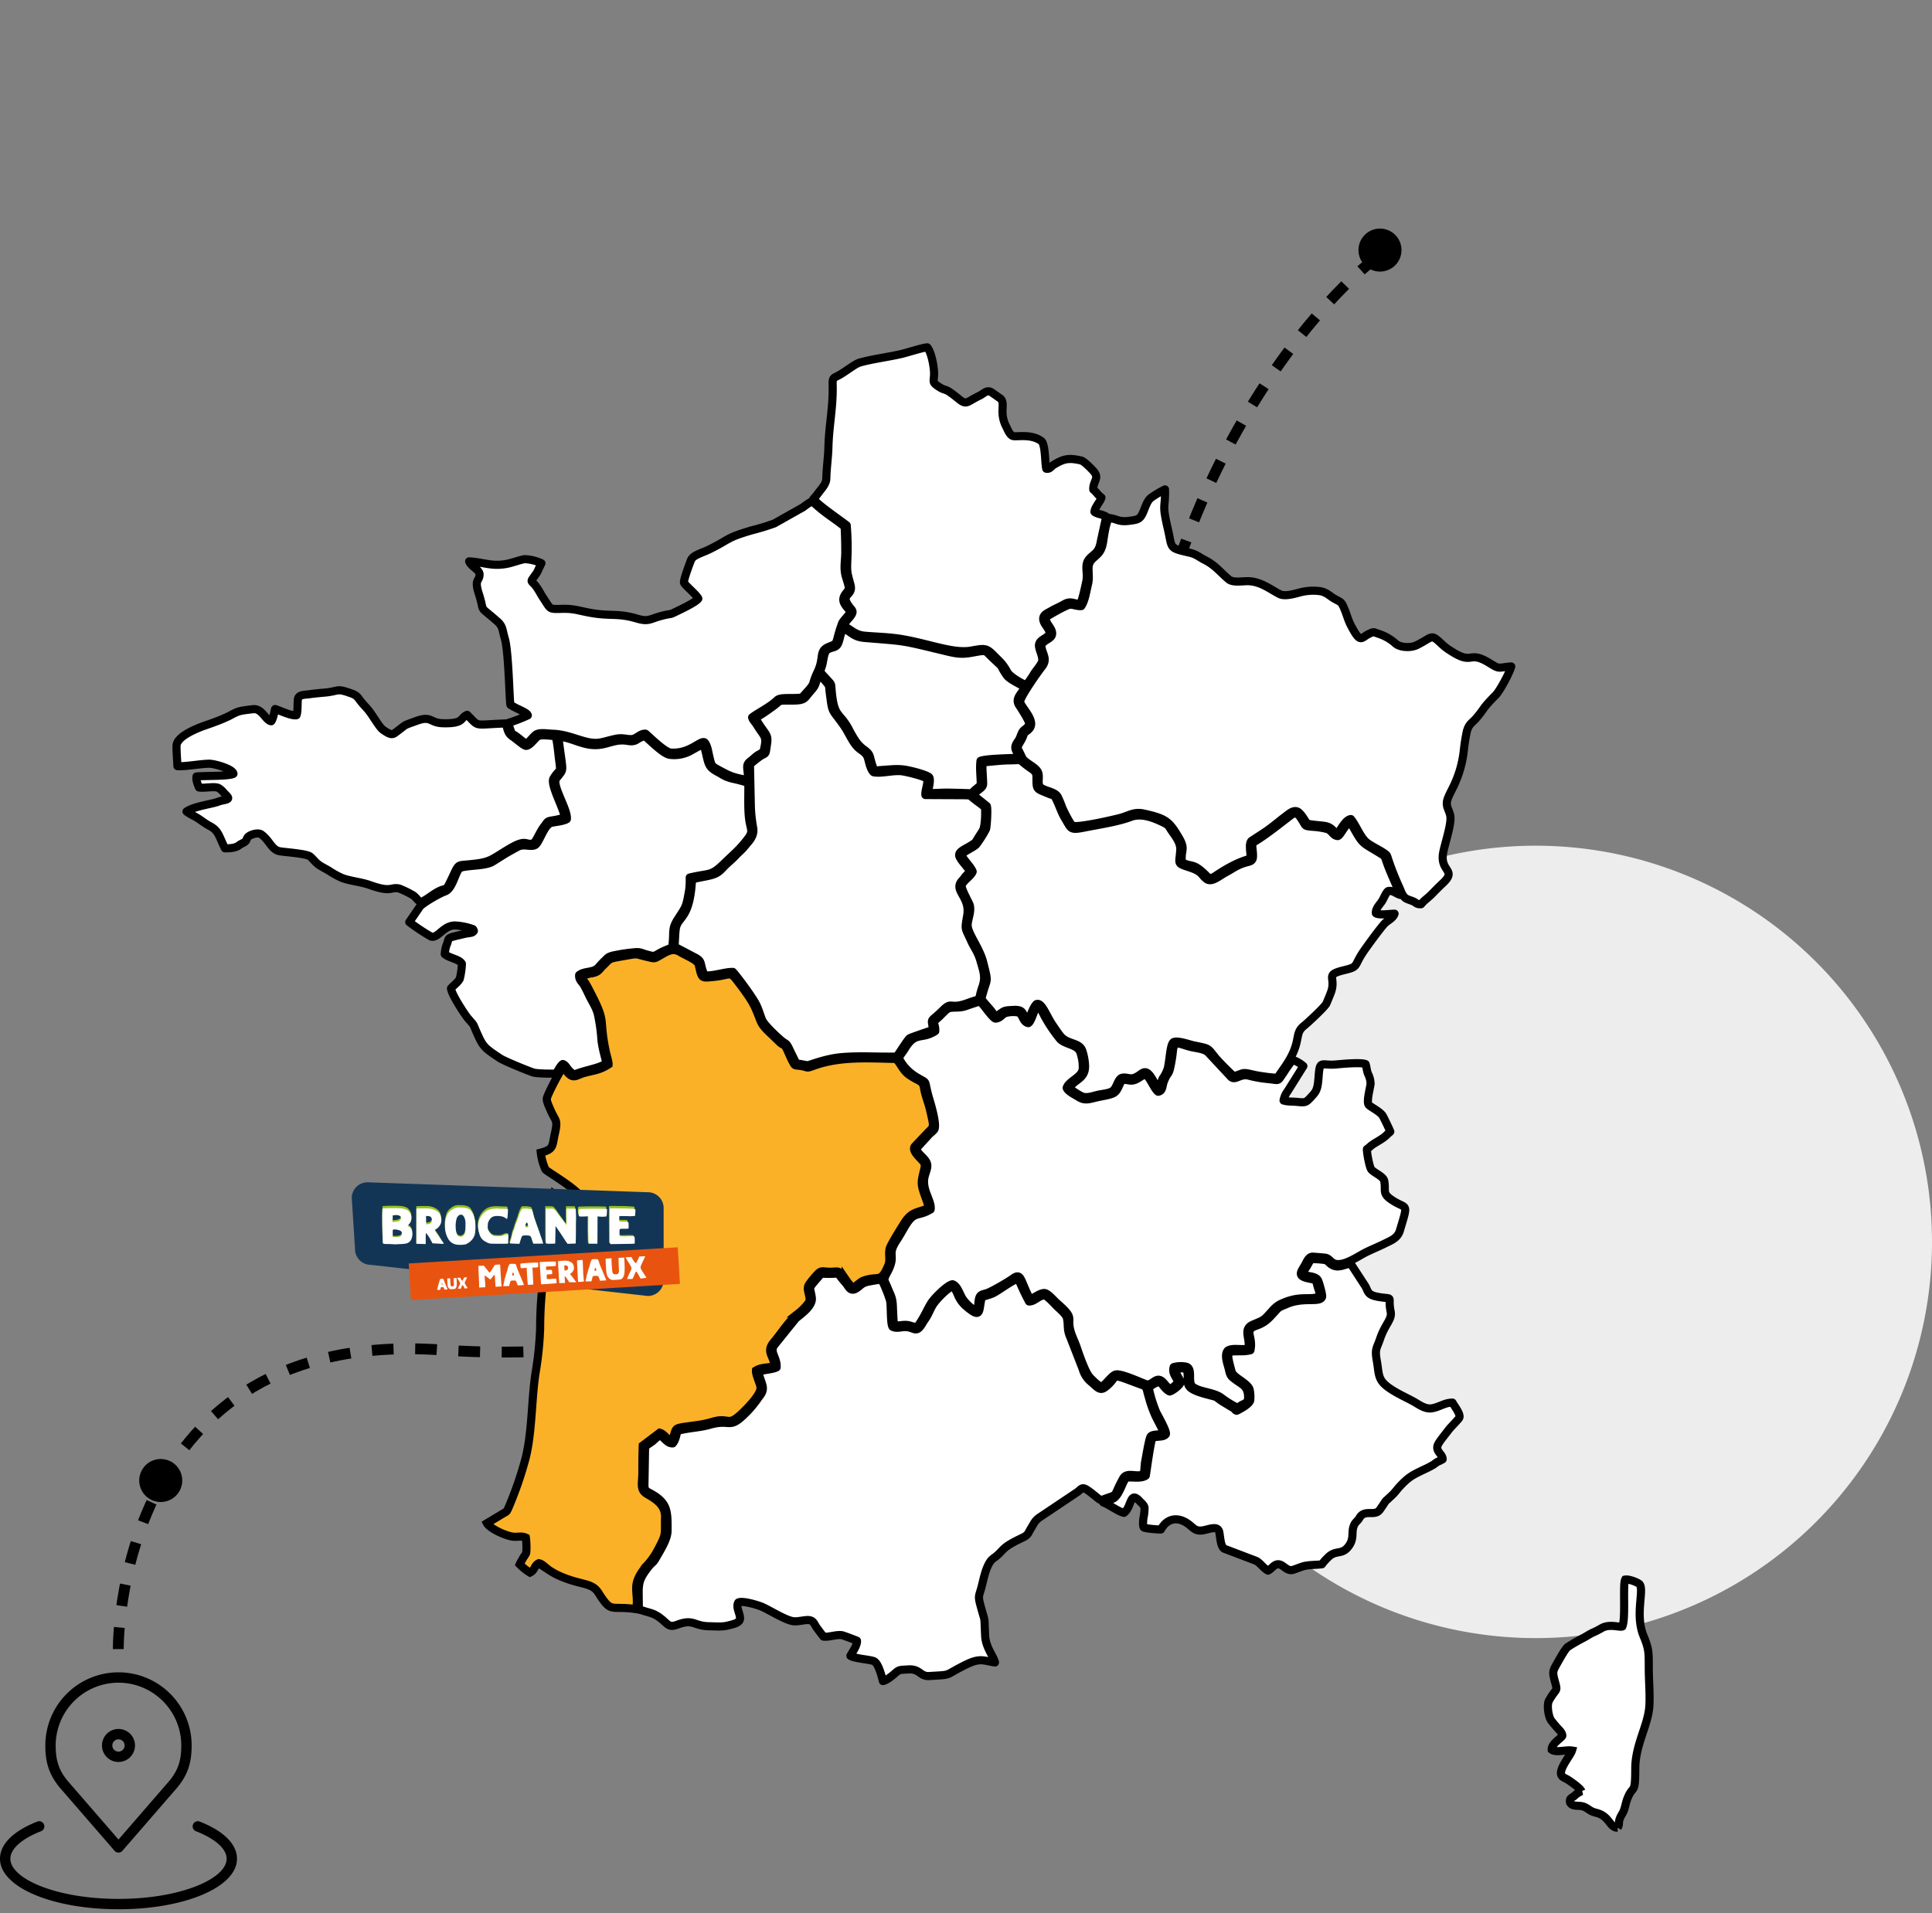 <svg xmlns="http://www.w3.org/2000/svg" xmlns:xlink="http://www.w3.org/1999/xlink" width="713.856" height="707.089" viewBox="0 0 713.856 707.089">
  <rect x="0" y="0" width="713.856" height="707.089" fill="#808080" stroke="none"/>
  <defs>
    <clipPath id="clip-path">
      <rect id="Rectangle_715" data-name="Rectangle 715" width="87.56" height="87.558" fill="none"/>
    </clipPath>
    <clipPath id="clip-path-2">
      <rect id="Rectangle_712" data-name="Rectangle 712" width="122.45" height="46.405" fill="none"/>
    </clipPath>
  </defs>
  <g id="Groupe_1367" data-name="Groupe 1367" transform="translate(-965 -4373.983)">
    <path id="Tracé_1732" data-name="Tracé 1732" d="M433.123,82.244A146.428,146.428,0,1,1,286.7,228.672,146.428,146.428,0,0,1,433.123,82.244" transform="translate(1099.305 4604.291)" fill="#ededed"/>
    <g id="Groupe_1363" data-name="Groupe 1363" transform="translate(965 4375.832)">
      <g id="Groupe_1358" data-name="Groupe 1358" transform="translate(0 616.208)">
        <g id="Groupe_1357" data-name="Groupe 1357" clip-path="url(#clip-path)">
          <path id="Tracé_2563" data-name="Tracé 2563" d="M48.922,66.626a1.911,1.911,0,0,1-1.445-.66L27.066,42.414c-3.739-4.662-5.177-8.959-5.177-15.381a27.033,27.033,0,0,1,54.066,0c0,6.419-1.438,10.716-5.129,15.325L50.367,65.966a1.911,1.911,0,0,1-1.445.66m0-62.8A23.234,23.234,0,0,0,25.714,27.033c0,5.526,1.163,9.03,4.29,12.931L48.922,61.793,67.887,39.908c3.079-3.848,4.242-7.354,4.242-12.877A23.234,23.234,0,0,0,48.922,3.825" transform="translate(-5.142)"/>
          <path id="Tracé_2564" data-name="Tracé 2564" d="M43.78,104.454C19.23,104.454,0,96.258,0,85.795c0-5.373,4.891-10.253,13.774-13.742a1.913,1.913,0,1,1,1.4,3.561c-7.21,2.832-11.346,6.541-11.346,10.18,0,3.587,4.031,7.256,11.06,10.068,7.687,3.073,17.948,4.766,28.895,4.766s21.207-1.693,28.895-4.768c7.029-2.812,11.06-6.48,11.06-10.066,0-3.639-4.136-7.349-11.346-10.18a1.913,1.913,0,1,1,1.4-3.561c8.883,3.489,13.774,8.368,13.774,13.742,0,10.463-19.23,18.659-43.78,18.659" transform="translate(0 -16.896)"/>
          <path id="Tracé_2565" data-name="Tracé 2565" d="M55.35,39.558a6.1,6.1,0,1,1,6.1-6.1h0a6.106,6.106,0,0,1-6.1,6.1m0-8.373a2.274,2.274,0,1,0,2.275,2.275,2.277,2.277,0,0,0-2.275-2.275" transform="translate(-11.57 -6.428)"/>
        </g>
      </g>
      <path id="Tracé_2566" data-name="Tracé 2566" d="M0,9.072s109.783-46.063,147.26,69.4,148.105,229.2,264.008,172.048,223.275-14.9,240.393-2.355" transform="translate(35.301 604.208) rotate(-68)" fill="none" stroke="#000" stroke-width="4" stroke-dasharray="8"/>
      <circle id="Ellipse_296" data-name="Ellipse 296" cx="7.95" cy="7.95" r="7.95" transform="translate(49.043 549.708) rotate(-68)"/>
      <circle id="Ellipse_298" data-name="Ellipse 298" cx="7.95" cy="7.95" r="7.95" transform="translate(499.543 94.968) rotate(-68)"/>
      <circle id="Ellipse_297" data-name="Ellipse 297" cx="6.89" cy="6.89" r="6.89" transform="translate(339.628 458.159) rotate(-68)"/>
    </g>
    <g id="Groupe_1364" data-name="Groupe 1364" transform="translate(1030.219 4502.365)">
      <g id="Groupe_1366" data-name="Groupe 1366" transform="translate(0 0)">
        <path id="Tracé_2550" data-name="Tracé 2550" d="M601.345,1109.472c.163,1.159,1.234,1.988,1.9,3.245,8.056,15.133,4.179,10.557,7.118,24.66.266,1.278,1.077,3.732,1.02,4.678-3.463,2.28-5.688,2.224-9.269,3.257-3.213.927-4,2.925-7.393-2.341-.972.754-5.536,9.45-6.127,11.539-.287,1.015.9,3.334,1.315,4.337,1.827,4.4,2.862,3.352,1.607,8.911-1.021,4.522-.28,5.638-5.175,6.914a20.873,20.873,0,0,0,1.7,6.222c.4.685,10.493,6.409,13.279,10.176,1.548,2.094,5.579,7.25,5.877,9.723.284,2.357.484,4.743.769,7.051.231,1.871,1.22,5.313.247,6.872-2.186.254-2.831-4.7-3.543-6.567a61.1,61.1,0,0,0-3.4-6.943c-2.421-4.738-5.682-3.727-8.648-9.51a3.626,3.626,0,0,0-1.292-1.652c-.419,2.376-1.18,4.909-1.664,7.392a56.37,56.37,0,0,0-.573,8.535c-.17,5.065-1.306,11.315-1.958,16.411a143.8,143.8,0,0,0-1.036,17.181,124.252,124.252,0,0,1-1.723,16.665c-1.565,10.523-1.209,22.8-3.979,32.584a136.1,136.1,0,0,1-5.954,17.009c-.822,1.758-.545,1.361-2.209,2.331l-5.786,3.486c1.07,2,7.378,4.921,10.118,5.012,1.767.059,2.745-.373,4.258.324.174.834.371,5.069.036,5.867-.167.4-.8,1.166-1.163,1.856-.4.767-.871,1.422-1.161,2.138a19.972,19.972,0,0,0,3.806,3.047c1.817-.831,1.529-2.639,3.279-3.468,1.232.177,2.7,1.875,3.861,2.611a26.283,26.283,0,0,0,4.272,2.289c7.872,3.345,11.41,2.158,13.884,6.041,5.018,7.877,4.217,4.579,13.98,6.041,1.059-6.964-2.418-8.585,3.839-16.071a25.042,25.042,0,0,0,4.079-5.763c3.348-6.192,2.545-5.573,2.719-12.139.116-4.378-3.112-6.533-6.577-8.518-2.872-1.646-1.811-3.9-1.814-8.123,0-3.292.039-6.555.15-9.855l6.254-4.74c1.647.4,2.608,2.5,4.468,3.153,2.349-5.578-.476-4.574,9.18-5.961a40.2,40.2,0,0,0,6.208-1.33c6.186-1.758,5.1,2.439,11.35-3.792,1.577-1.573,6.431-6.427,6.044-8.913-.274-1.763-1.784-4.584-1.66-6.154,2.16-1.323,4.378-.9,6.68-1.619.333-3.416-3.279-5.1-.191-8.763,3.06-3.629,5.55-7.838,9.17-10.752a19.844,19.844,0,0,0,3.842-3.992c1.071-1.954-1.155-4.55,0-6.539a33.335,33.335,0,0,1,3.547-4.272c1.194-1.07,1.645-.655,3.409-.589,4.831.179,3.3-1.138,6.679,2.864a26.811,26.811,0,0,0,2.438,3.057c1.759-.578,2.722-2.11,4.28-2.657,5.578-1.96,6.2,1.192,9.021-5.611.858-2.067-.055-4.1.542-6.261.417-1.5,4.285-7.632,5.333-9.3,2.675-4.267,4.605-3.8,9.033-5.537-.372-2.557-1.815-5.211-2.4-8.008-.723-3.431,1.716-7.21.747-8.782-.894-1.452-4.768-4.3-3.479-6.043l5.164-5.448c2.073-1.926,1.878-1.924.528-7.907-.616-2.732-1.857-5.572-2.271-8.3-.43-2.834-1.886-2.236-5.515-4.833-2.348-1.681-2.868-3.761-4.745-5.848-10.234-.214-20.851-.994-30.507,2.537-2.874,1.051-1.9.544-4.453.115-2.853-.478-2.269.27-3.576-2.209-.675-1.281-1.152-2.5-1.747-3.8-1.125-2.469-1.066-1.306-2.747-2.8l-2.82-2.73c-5.051-4.68-3.593-4.26-6.462-10.439-1.421-3.061-4.719-7.358-6.82-10.078-2.358-3.051-2.586-1.489-8.051-.943-5.12.512-4.524.7-5.835-4.6-.4-1.625-4.755-3.28-6.637-4.454-3.006-1.873-5.087-.25-7.878,1.312-1.993,1.116-1.667,1.023-4.23.444-5.316-1.2-2.95-1.4-9.474-.264-5.339.928-4.287.709-7.381,3.709-1.015.984-1.4,1.961-3.161,2.388a21.527,21.527,0,0,0-4.561,1.245" transform="translate(-451.739 -877.066)" fill="#fab128" stroke="#000" stroke-width="3" fill-rule="evenodd"/>
        <path id="Tracé_2551" data-name="Tracé 2551" d="M894.145,1724.773c-1.471.816-4.712.837-6.806,1.663.386,1.6,1.232,3.461,1.622,5.142.538,2.321-.9,3.376-1.91,4.961a38.6,38.6,0,0,1-6.627,7.249c-3.963,3.134-4.137.219-11.116,2.249-3.592,1.045-8.612,1.2-11.831,2.255-.329,1.45-.757,3.6-1.721,4.581-2.09.043-3.045-2.209-4.793-3.046a29.409,29.409,0,0,0-2.627,2.235c-.919.688-1.921,1.263-2.778,2l-.249,14.514c.112,1.932,1.007,2.068,2.327,2.805,6.255,3.489,6.276,6.44,6.22,13.83-.024,3.111-2.724,7.259-4.456,10.283-.872,1.523-1.452,1.566-2.35,2.693-4.795,6.026-3.744,6.961-3.814,15.97,4.438,1.678,5.552,1,9.5,4.581,1.454,1.317,2.15,2.1,4.66,1.156,6.223-2.331,5.939.493,11.977.558,2.18.023,4.689.271,6.736-.262,1.578-.411,4.38-.88,4.519-2.462.166-1.892-1.647-4.189-.645-6.037,1.464-.877,7.5.989,8.937,1.642,3.1,1.405,8.905,5.13,11.72,5.286,1.8.1,4.2-.638,5.558-.44,1.7.247,1.883,1.572,2.8,2.822.736,1,1.754,2.373,2.483,3.281,2.349.226,4.656-.849,6.824-.528.508.075,5.046,1.8,5.543,2.048.159,1.687-1.8,4.391-2.425,5.564,1.316.987,6.63,1.287,8.561,1.941,1.743.591,2.975,5.519,3.449,7.405,1.306-.218,3.351-1.89,4.194-2.64,1.917-1.7,1.912-1.455,5.156-1.67,4.406-.293,4.3,2.66,7.786,2.442,8.851-.551,4.978.049,13.263-4.079,5.617-2.8,6.654-1.554,11-.93-.39-2.067-3.4-5.514-3.619-9.774-.432-8.579.176-4.068-1.841-11.724-.79-3-.439-3.073.329-5.761.838-2.932,1.488-7.339,3.469-10.157a7.318,7.318,0,0,1,1.736-1.539c3.521-2.792,2.067-3.351,10.029-7.125,2.3-1.089,2.017-1.576,3.246-3.564,1.1-1.774,1.36-2.684,2.955-3.857l14.2-9.519c2.222-1.748,1.569-2.538,7.407,2.207,1.3,1.053,1.179.862,3.064.2,4.8-1.685,2.551-.479,6.319-7.306,1.444-2.618,4.547-.575,7.434-1.524.585-.419.469-3.35.79-4.885.292-1.4,1.438-8.684,2.08-9.273,1.316-1.206,4.991-.078,4.7-1.657l-2.886-5.64a45.089,45.089,0,0,1-2.588-7.257c-1.31-4.3-.188-3.54-4.449-5.132-10.7-4-6.26-2.563-11.644,1.558-1.838,1.406-2.635.3-5.153-1.915a9.514,9.514,0,0,1-3.189-4.881l-4.6-11.8c-1.314-3.03-.576-4.382-1.24-7.12-.326-1.344-2.846-3.395-3.741-4.294-1.173-1.181-2.966-3.235-4.4-3.968-2.444.12-3.776,2.395-5.829,2.279a90.823,90.823,0,0,1-3.917-8.343c-1.995.134-7.737,4.714-9.775,5.5-1.216.471-2.7.846-3.753,1.248-1.246,4.987-.068,8.133-5.329,3.749a11.4,11.4,0,0,1-3.009-3.551c-.845-1.547-1.174-3.461-2.694-4.137-2.024.957-6.086,5.01-7.263,7.141-.594,1.075-1.155,2.31-1.688,3.354-.579,1.133-1.219,1.873-1.846,2.95-2.518,4.33-2.951,1.507-6.593,1.562-1.586.024-3.145.63-4.556-.123-.809-1.173-.489-7.657-.906-9.668a50.589,50.589,0,0,0-3.13-7.74,47.525,47.525,0,0,0-5.447.866c-2.129.558-2.529,1.584-4.092,2.494-1.982,1.153-2.635-.764-3.631-2.021a31.231,31.231,0,0,1-2.86-3.62,41.177,41.177,0,0,1-6.271.051l-3.1,3.6c-1.658,2.154-.864,1.779-.394,5.29.424,3.165-4.123,6.1-5.976,7.761l-7.768,9.637c-2.112,2.672,1.006,4.66.737,8.36" transform="translate(-672.422 -1347.801)" fill="#fff" stroke="#000" stroke-linecap="round" stroke-linejoin="round" stroke-width="3" fill-rule="evenodd"/>
        <path id="Tracé_2552" data-name="Tracé 2552" d="M1310.383,1204.6c-5.03,3.292-7.306.015-11.094,6.278-.746,1.233-1.895,2.638-2.417,3.626a16.749,16.749,0,0,0,6.4,6.958c4.935,3.032,2.533.3,5.028,8.6.583,1.938,2.772,9.366,1.7,10.935a13.061,13.061,0,0,1-1.706,1.589l-4.993,5.472c.676,1.865,2.311,2.843,3.392,4.3,1.472,1.978.462,3.327-.2,5.863-1.291,4.963,2.7,9.152,2.176,12.278-4.988,2.986-5.92.284-9.522,6.338-1,1.684-1.844,3.269-2.924,4.894-4.147,6.243.161,5.177-3.676,12.217-1.577,2.893-.955,2.508.334,5.769.923,2.336,1.657,3.228,1.82,6.109.075,1.334.235,6.641.487,7.463,1.674.293,2.822-.2,4.44-.118,1.672.085,2.232.8,4.145.732,2.92-4.182,3.5-6.336,5.253-9.024,1.021-1.568,5.813-6.48,7.762-6.728,1.875.66,2.631,3.783,3.745,5.448.846,1.264,3.352,4.03,5.084,4.217.784-1.113.6-2.761.892-4.125.371-1.741,1.14-1.739,2.815-2.224,1.78-.515,8.087-4.226,9.876-5.52,1.66-1.2,2.271-.81,3.05.817.665,1.389,2.5,6.189,3.294,6.943,1.16-.448,3.76-2.459,5.227-2.308,1.287.132,3.578,2.888,4.419,3.614,7.141,6.179,3.576,4.881,5.235,10.645.552,1.916,1.505,3.694,2.177,5.656.948,2.766,3.109,9.176,4.792,11.1.937,1.071,3.217,3.288,4.384,3.648,1.536-.68,3.735-4.11,5.246-4.552,1.84-.538,8.728,2.631,11.009,3.494,2.775,1.05,3.873-3.5,6.6-.568.833.9,1.562,2.018,2.623,2.428a10.575,10.575,0,0,0,2.862-2.531c-.593-1.891-2.348-3.231-1.627-5.567a9.884,9.884,0,0,1,4.523-.165c2.754.625.467,5.785,2.429,7.385,2.54,2.07,7.8,1.935,10.712,4.172a38.119,38.119,0,0,0,6.126,3.748c1.626-2.139,3.911-.942,3.7-4.479-.22-3.662-2.168-4.147-4.476-5.882-1.649-1.24-2.115-1.456-2.589-3.74-.4-1.914-1.92-5.388-.489-7.1,1.844-1.312,5.4-.065,7.683-.887.679-3.9-2.26-7.121,1.788-8.816,4.3-1.8,3.8-1.539,6.8-4.8a11.086,11.086,0,0,1,3.125-2.675c7.354-3.524,10.29-1.354,14.606-2.808.182-1.354-.526-2.744-.861-4.063-.584-2.3-.528-2.093-2.76-2.526-5.107-.99-3.257-2.427-1.62-5.453.613-1.133,1.2-2.6,2.542-2.724.209-.019,4.417.329,4.776.391,1.484.255,1.733,1.479,3.279,2.1,3.237,1.3,8.519-2.444,11.285-3.869,2.378-1.225,4.831-2.174,7.224-3.37,2.426-1.212,4.9-2.031,5.747-4.852,3.425-11.425,2.54-7.322-3.617-11.827-2.886-2.112-1.479-3.248-2.159-6.605-.326-1.612-3.565-2.85-4.741-4.153-.7-.781-1.729-6.412-1.648-7.564.894-.567,1.211-1.059,2.061-1.641,1.78-1.218,3.982-2.224,5.5-3.834.5-.525.61-.466,1.077-.978-.074-.358-2.557-5.55-2.883-5.985-1.271-1.7-4.562-3.19-5.118-3.96-.843-1.169.535-6.087.716-7.734a8.211,8.211,0,0,0-.932-3.654c-.546-1.419-.5-2.322-.9-3.622-1.559-.742-8.61-.1-10.657.1-5.9.589-6.237-1.982-6.728,4.673-.367,4.964-.861,5.372-3.358,8.013-1.344,1.421-1.88,1.453-4.391,1.19-1.939-.2-3.357,0-5.183-.527a7.936,7.936,0,0,1,1.514-3.428l5.805-9.285a11.35,11.35,0,0,0-3.992-2.3,53.979,53.979,0,0,0-3.447,4.9c-2.309,3.213-1.1,2.635-5.632,2.186a44.8,44.8,0,0,1-7.079-1.249c-3.259-.818-4.932,1.913-6.552.509l-8.035-8.618c-1.261-1.647-3.9-1.893-6.018-2.313-4.639-.916-6.929-3.224-7.422,1.07-.106.926-.185,1.762-.334,2.689-1.237,7.676-1.31,4.359-3.033,8.786-.642,1.65-.332,3.478-2.1,3.816-1.357-.845-2.951-5.238-4.6-6.358-1.207.151-2.419,1.283-3.608,1.825-2.16.985-2.972-.123-5.1.2-1.312,1.739-1.425,3.709-3.048,4.765-1.26.819-4.669,1.254-6.417,1.674-2.6.625-4.257,1.293-6.458-.055-1.425-.873-4.067-2.159-4.585-3.464.7-2.518,5.713-3.921,5.947-7.085a16.674,16.674,0,0,0-.781-5.684c-.815-3.4-5.675-3.085-7.708-5.4a55.54,55.54,0,0,1-5.311-7.806c-.778-1.284-1.568-3.386-2.5-4.238-1.859.6-2.3,5.24-3.8,6.271-2.061-.4-2.006-3.1-3.5-3.889a10.426,10.426,0,0,0-4.983.171c-1.43.543-1.778,1.873-3.629,2.05-.878-.116-3.473-3.723-4.371-4.832a17.654,17.654,0,0,0-1.431-1.524c-1.617.508-3.5,1.119-5.249,1.741-2.4.853-4.7.287-6.267.8-.916.3-2.894,2.594-3.745,3.316-2.984,2.531-1.073,1.7-1.235,5.107" transform="translate(-1030.034 -951.902)" fill="#fff" stroke="#000" stroke-linecap="round" stroke-linejoin="round" stroke-width="3" fill-rule="evenodd"/>
        <path id="Tracé_2553" data-name="Tracé 2553" d="M1568.34,269.7c-1.2,1.969-1.73,6.19-2.136,8.773-.654,4.154-2.2,4.575-4.2,6.612-2.2,2.244-.521,5.479-1.371,8.956-.625,2.554-1.1,6.2-2.524,8.238-1.752.088-2.684-.556-4.142-.521-1.288.031-8.037,3.951-9.072,4.712.033,2.373,2.438,3.815,2.461,5.9.022,2.022-2.831,2.166-4.03,4.276.144,3.255,2.715,5.033.145,8.172-1.153,1.408-8.431,11.62-7.936,13.03.93,2.65,6.534,7.438,2.784,10.323-1.849,1.422-1.015.807-2.125,3.17-.487,1.035-1.755,2.553-1.563,3.551,0,.014,1.747,3.579,1.832,3.721,1.009,1.688,4.954,3.172,5.707,5.139.6,1.562-.141,3.38.422,4.883.709,1.892,5.542,1.889,6.789,4.049a32.739,32.739,0,0,1,1.579,3.724c.565,1.48,3.026,6.348,3.876,6.966,1.415,1.026,15.388-2.2,17.845-2.867,3.269-.881,4.9-2.361,8.539-1.564,8.118,1.778,9.394,2.907,12.888,8.8,2.775,4.684.625,4.5,1.225,9.209,3.611,2.012,3.954-.178,9.038,4.995,1.162,1.182,1.975.967,3.388.02,3.808-2.552,8.369-5.211,12.878-6.325.224-1.882-.812-5.511.406-6.623l4.431-2.886c3.173-2.092,5.453-4.162,8.321-6.3,1.137-.85,3.155-2.734,4.769-1.231,1.768,1.646,2.362,3.631,3.232,4.076.679.347,5.21.626,6.459.867,2.812.542,2.941,2.393,4.592,2.78,1.066-1.145,2.771-5.06,4.877-5.344,1.812,2.073,3.422,6.6,5.73,8.55,1.551,1.31,4.607,2.684,6.559,4.036,1.079.748,1.033.78,1.51,2.277a104.347,104.347,0,0,0,4.07,10.308c.728,1.625,1.267,3.588,2.755,4.309.806.39,1.756.624,2.535,1,1.132.545,1.172,1.074,2.779,1a13.916,13.916,0,0,1,1.853-1.845c.707-.6,1.5-1.267,2.128-1.912,1.312-1.342,2.6-2.655,4.054-4.016,5.42-5.081-1.254-4.169.162-11.429.629-3.224,3.055-10.363,2.636-13.288-.353-2.462-2.017-3.679-.978-6.506.648-1.763,1.806-3.765,2.578-5.5a40.426,40.426,0,0,0,3.387-12.484,68.148,68.148,0,0,1,1.116-6.971c.741-2.711,2.01-3.134,3.369-4.709,3.425-3.97,2.1-3.443,7.275-8.614,1.478-1.476,5.2-8.367,5.748-10.609-5.116.4-4.062,1.188-8.015-1.245-8.121-5-5.729,1.178-14.538-4.635a19.8,19.8,0,0,1-2.876-2.165c-4.488-4.22-3.225-2.95-9.418.148-2.262,1.132-6.189.937-7.863-.529a16.947,16.947,0,0,0-6.233-3.605c-2.078-.7-1.725-.91-3.655.01-2.933,1.4-3.028,3.846-6.712-3.263-.948-1.829-1.479-3.893-2.265-5.806-1.29-3.14-1.383-2.528-3.992-4.082-1.75-1.043-2.977-2.494-5.626-2.715a19.466,19.466,0,0,0-7.426.679c-1.85.492-5.129,1.367-6.868.513-3.214-1.577-6.962-4.721-11.693-4.813-2.376-.046-5.64.646-7.242-.709-3.382-2.86-4.838-5.11-8.951-7.2-2.251-1.144-2.817-2.011-5.665-2.668-7.55-1.741-6.166-1.475-7.812-8.564-2.316-9.983-.929-7.165-1.082-14.788a39.877,39.877,0,0,0-5.219,3.135c-1.459,1.217-2.055,3.485-2.905,5.415-1.127,2.562-2.034,2.683-5.278,3.089-3.8.476-4.324-.763-7.312-1.076" transform="translate(-1223.819 -206.656)" fill="#fff" stroke="#000" stroke-linecap="round" stroke-linejoin="round" stroke-width="3" fill-rule="evenodd"/>
        <path id="Tracé_2554" data-name="Tracé 2554" d="M1439.764,753.98c-.172,2.791.2,5.363.22,7.9.013,1.7-2.23,2.125-3.665,4.217l5.005,4.014c.434.8.042,7.642-.3,8.574a40.487,40.487,0,0,1-3.627,5.707c-1.454,1.341-4.572,2.4-5.463,3.906,1.057,1.992,3.621,4.456,4.18,6.054-.527,1.681-3.976,3.636-4.059,5.308-.062,1.272,2.278,5.444,2.815,6.682,1.087,2.507-.807,6.022-.6,8.155.3,3.086,4.442,8.32,5.7,13.236,2.057,8.064,1.482,5.8-.092,11.6-.668,2.459-1.011,1.763,2.567,5.851,2.8,3.2.942,3.6,4.8,1.02,1-.671,2.408-.627,3.9-.723,4.569-.293,3.011,2.255,5.3,3.913.949-.981,1.735-4.608,3.249-6.063,1.939-.832,3.647,4.347,5.927,7.684,1.009,1.476,1.8,2.681,2.818,4,2.539,3.266,6.992,2.328,8.155,5.475a19.879,19.879,0,0,1,1.058,5.76c.026,4.73-3.733,4.786-5.9,8.073a23.9,23.9,0,0,0,4.438,2.956c1.768.946,4.1.084,6.025-.393,1.828-.453,4.46-.532,5.75-1.559,1.316-1.048,1.68-3.7,2.982-4.619,1.633-.743,3,.5,4.872-.135,3.16-1.074,3.782-4.423,6.81.7a27.121,27.121,0,0,0,2.244,3.452c.789-.826.87-2.9,1.494-3.954a12.381,12.381,0,0,0,1.893-3.919c.707-3.3.869-8.836,2.148-9.5,1.548-.661,5.484.813,7.236,1.189,6.218,1.334,5.006.738,8.315,4.8a92.542,92.542,0,0,0,6.607,6.653c4.3-1.225,2.631-1.666,7.69-.51,1.473.337,7.191,1.2,8.5,1.021.815-1.191,1.7-2.47,2.567-3.706,6.728-9.636,3.312-12.279,7.1-15.349,1.588-1.286,7.3-6.595,8.272-8.125.227-.359,1.725-4.06,1.914-4.646,1.784-5.529-2.6-6.113,4.923-7.93,5.143-1.243,3.4-1.387,6.7-6.427,1.244-1.9,7.075-9.893,8.376-11.041,1.1-.969,2.857-1.742,3.4-3.361-1.787.01-5.733.669-6.909-.162-.219-1.533,1.422-3.271,2.085-4.215.783-1.115,1.437-3.109,2.377-3.955,1.561-.5,3.049.931,4.454,1.381-.907-2.754-3.6-8.2-4.925-12.1-.785-2.312-.583-2.132-2.487-3.309-7.063-4.365-6.054-2.774-11.009-11.62-2.01,1.133-3.587,5.132-4.631,5.3-1.828-.253-1.837-1.754-3.721-2.577a28.446,28.446,0,0,0-5.388-.856c-3.237-.28-2.554-.205-3.959-2.4-.751-1.173-1.87-3.22-3.451-2.372-1.293.694-9.567,7.7-14.991,10.748-.14,1.725.312,3.325.236,5.057-.08,1.828-1.323,1.78-3,2.287-3.056.922-4.617,2.229-7.057,3.538-2.545,1.365-5.234,3.864-7.072,2.461-2.15-1.642-1.5-2.717-6.292-4.3-4.944-1.631-3.755-1.164-3.445-6.528.162-2.8-2.155-5.407-3.391-7.33-.934-1.453-.992-1.825-2.66-2.64-3.677-1.8-8.266-3.649-12.254-2.15-5.068,1.9-11.6,2.8-17.25,3.936-5.2,1.044-4.735.335-6.824-3.044-1.469-2.375-2.117-4.614-3.357-7.234-.963-2.035-.893-1.4-3.005-2.3-4.482-1.907-4.4-1.233-4.385-6.246,0-1.742-1.051-2.389-2.122-3.133-5.331-3.7-2.212-2.949-7.69-2.909-3.428.025-6.743.522-10.121.746" transform="translate(-1141.94 -600.618)" fill="#fff" stroke="#000" stroke-linecap="round" stroke-linejoin="round" stroke-width="3" fill-rule="evenodd"/>
        <path id="Tracé_2555" data-name="Tracé 2555" d="M938.328,612.7a48.65,48.65,0,0,0,2.837,4.419c1.146,1.674,2.028,2.37,1.616,5.066-.669,4.389-.212,3.363-2.442,4.674a42.937,42.937,0,0,0-3.907,3.119l.338,15.879a53.894,53.894,0,0,0,.868,7.611c.439,2.706-1.253,4.519-2.408,5.867-.749.875-1.127,1.427-1.876,2.161-.8.784-1.429,1.325-2.168,2.121-1.581,1.7-2.778,2.515-4.265,4.052-1.468,1.518-2.224,2.58-5.04,3.3-2.218.564-4.691.9-6.842,1.479-.776,14.3-4.769,13.535-5.879,17.607-.382,1.4-.413,5.455-.61,7.269l7.169,3.768c3.539,1.741,1.87,2.272,3.935,6.851,3.427.24,7.543-1.363,10.486-1.285,1.709,1.846,7.519,9.7,8.756,12.376.835,1.808,1.275,3.456,2,5.3.736,1.861,5.1,5.927,6.906,7.482,2.091,1.806,1.949.755,3.336,3.728.777,1.667,1.739,3.454,2.361,4.923,1.274.092,3.789.681,4.29.668.73-.019,6.433-2.449,12.4-2.974,6.908-.609,13.6-.046,20.5-.227.964-1.33,3.961-6.181,4.769-6.771.4-.29,7.857-2.849,8.621-3.025-.551-4.983-1.343-2.372,3.692-7.363,3.419-3.389,2.411-.162,9.011-2.591,6.019-2.215,3.465-.14,5.553-6.053,1.258-3.561.36-5.687-.648-9.289-1.077-3.846-2.271-4.789-3.666-7.942-2.09-4.724-2.279-3.529-1.315-9.07,1.251-7.19-5.469-9.229-1.738-13.1.585-.606.763-1.034,1.358-1.671.521-.559.976-.945,1.456-1.486-.866-1.69-2.964-3.539-3.866-5.409-.915-1.895,1.75-2.688,4.468-4.416,1.462-.929,1.288-.827,2.2-2.345.624-1.043,1.265-1.947,1.855-2.936.906-1.517,1.019-6.489.842-8.607-1.132-1.076-2.434-1.888-3.6-2.819-2.272-1.809-1.422-1.651-5.086-1.7l-13.327-.061c-.224-1.444.906-3.894.743-6.019-1.5-1.021-6.755-2.3-8.953-2.693-3.289-.593-8.117.914-10.9.3-1.086-.879-1.621-3.3-2.055-4.986-.535-2.075-1.9-2.669-3.286-3.776-2.39-1.914-3.645-5.57-5.664-8.462-4.7-6.727-4.168-4.086-5.266-12.375-.15-1.135-.041-2.162-.612-2.939a32.32,32.32,0,0,0-3.381-3.663c-1.77,4.483-.8,3.613-3.323,6.522-2.182,2.521-1.795,3.2-6.782,3.185-5.7-.019-3.576-.134-7.266,2.449-1.65,1.155-4.219,3.128-6.182,3.868" transform="translate(-724.551 -475.839)" fill="#fff" stroke="#000" stroke-linecap="round" stroke-linejoin="round" stroke-width="3" fill-rule="evenodd"/>
        <path id="Tracé_2556" data-name="Tracé 2556" d="M1162.043,55.982c1.135,1.965,10.336,8.2,12.294,9.787a99.031,99.031,0,0,1,.273,11.686c-.234,5.49-.246,5.289,1.116,10.233,1.219,4.428-4.232,3.087-.388,8.209,1.089,1.451,1.785,1.606.333,3.545-.723.967-2.23,2.351-2.543,3.517,2.738,1.184,4.063,3.245,7.741,3.589,3.471.325,7.015.411,10.484.789,11.333,1.235,21.594,6.028,28.965,4.724,5.051-.894,5.582-1.047,8.4,1.84,2.4,2.452,3.1,2.757,5.078,6.274.827,1.466,5.136,4.118,6.905,4.6a33.671,33.671,0,0,0,2.947-4.269c1.048-1.554,2.858-3.6,2.948-4.714.165-2.058-1.546-4.6-1.164-6.12.426-1.693,2.8-2.1,3.963-3.718-.252-2.191-1.689-3.061-2.269-4.686-.842-2.357,1.363-3.008,2.883-3.913,1.44-.857,3.15-1.517,4.655-2.408,2.484-1.47,3.463-.115,5.922-.161.816-1.21,1.879-6.416,2.277-8.292.719-3.381-1.065-6.25,1.427-8.66,2.173-2.1,3.314-2.19,4.03-6.581l1.9-8.686c-1.3-.895-3.124-.863-4.336-1.766.077-1.746,2.244-3.849,2.571-5.3a10.4,10.4,0,0,1-1.574-1.466,8.129,8.129,0,0,0-1.437-1.485c-.179-3.063,2.425-4.126.113-6.779-.753-.863-3.517-3.705-4.594-3.956-4.438-1.033-6.343-.71-10,1.5-1.286.775-1.475,1.758-2.885,1.536-.548-2.378-.3-9.1-1.863-10.249-3.782-2.775-9.206-1.414-10.486-1.846-1.173-.4-1.9-2.359-2.513-3.568-2.593-5.074-.218-8.254-1.947-10.153-.077-.085-3.466-2.477-3.734-2.6-1.573-.709-2.655.718-4.069,1.4-5.048,2.437-4.721,3.7-7.955,1.057-5.792-4.738-3.98-2.129-7.66-4.7-2.006-1.4-1.269-1.58-1.231-4.335.036-2.683-1.024-8.083-2.5-9.857-1.3-.033-7.611,2-9.663,2.47-4.821,1.1-10.859,1.884-15.26,3.134-1.827.519-4.665,2.937-7.532,4.58-2.157,1.237-2.591.767-2.517,3.687.209,8.3-1.369,14.917-1.565,22.96-.1,3.907-.707,7.854-.781,11.625-.041,2.09-1.651,3.552-3.281,5.8a13.873,13.873,0,0,1-1.485,1.727" transform="translate(-926.705 -0.001)" fill="#fff" stroke="#000" stroke-linecap="round" stroke-linejoin="round" stroke-width="3" fill-rule="evenodd"/>
        <path id="Tracé_2557" data-name="Tracé 2557" d="M479.689,709.292c.421,2.822.785,5.633,1.182,8.518.628,4.569.43,3.952-1.891,6.946-1.852,2.39,4.383,11.551,3.9,15.048-1.327.785-3.841.976-5.7,1.362-2.669.554-4.456,7.462-6.081,8.242-1.777.853-4.094-.654-6.586.733-1.5.835-3.016,1.671-4.516,2.546l-4.489,2.824c-2.8,1.75-9.2,1.277-12.047,2.313-1.788,1.106-2.592,7.641-5.665,8.737-2.1.751-7.635,3.919-9.149,5.478l-3.986,5.815a74.173,74.173,0,0,0,8.013,5.333c2.522.877,4.556-4.08,8.846-4.08a22.274,22.274,0,0,1,5.776,1.038c1.067.335.976.24,1.229.989-.626.934-1.477.62-3.608,1.129-6.231,1.489-5.513,1.089-6.2,3.371a11.456,11.456,0,0,0-.939,4.076c1.807,1.534,5.342,1.793,6.33,3.541a27.12,27.12,0,0,1-.79,5.563c-.718,1.384-2.38,2.487-3.236,3.52.133,2.173,5.108,9.727,6.259,11.073,2.661,3.111,1.611,1.573,3.349,5.477,2.24,5.03,2.653,5.4,8.412,9.245,1.631,1.09,10.194,4.575,12.36,5.3,1.33.442,6.789.471,8.4.419.791-1.129,1.658-2.964,2.523-3.54,1.475.44,1.567,2.546,4.288,3.869,4.176-1.745,9.2-2.279,11.815-4.116-.083-.889-1.507-5.43-1.829-8.76a63.222,63.222,0,0,0-1.286-9.266c-.635-2.757-2.171-4.767-3.332-7.252-.607-1.3-1.079-2.261-1.772-3.527-.829-1.516-1.925-1.834-1.842-3.821,2.025-1.625,5.215-.8,7.02-2.73.82-.877,1.411-1.632,2.326-2.469,1.151-1.053,1.121-1.459,3.037-1.993a62.254,62.254,0,0,1,8.587-1.282c1.7-.133,2.587.521,4.134.9,2.141.522,2.3.825,4.075-.242a23.454,23.454,0,0,1,3.215-1.578c1.92-.8,2.037-.6,2.212-2.861.322-4.167-.263-5.068,1.781-8.279,3.116-4.9,3.1-4.289,4.232-10.644a30.052,30.052,0,0,0,.241-4.876c7.741-1.833,7.775-.4,12.809-5.29,3.64-3.537,5.748-5.109,8.965-9.45,1.59-2.145.812-3.256.351-5.757-.746-4.041-.389-10.19-.47-14.467a56.815,56.815,0,0,0-5.943-1.579c-2.827-.735-3.354-1.383-5.372-2.452-4.151-2.2-3.242-3.506-5.171-10.164-1.658.386-3.916,1.9-5.526,2.707a12.508,12.508,0,0,1-6.932,1.113c-2.431-.213-7.844-5.841-9.34-6.988a12.866,12.866,0,0,0-3.191,1.544c-1.517.8-2.715.268-4.367.146-3.1-.229-5.544.993-8.373,1.5-6.223,1.106-10.423-2.543-16.03-2.941" transform="translate(-338.658 -565.451)" fill="#fff" stroke="#000" stroke-linecap="round" stroke-linejoin="round" stroke-width="3" fill-rule="evenodd"/>
        <path id="Tracé_2558" data-name="Tracé 2558" d="M618.548,316.5c-.584,1.065-4.788,3.16-6.312,3.907-5.818,2.853-2.242,1.087-7.929,2.668-3.719,1.034-4.239,2.051-8.426.82-7.754-2.28-9.786-.56-18.762-2.425-3.884-.807-5.068-1.28-9.4-1.162-4.445.121-3.707.059-6.509-4.109-.715-1.063-1.309-2.255-1.987-3.307-2.525-3.921-3.334-1.565-.305-5.951l1.662-3.507a16.17,16.17,0,0,0-6.176-1.5c-1.315.141-4.539,1.317-6.363,1.686-5.758,1.166-8.781-.568-14.167-.875.848,2.116,3.9,3.022,3.85,4.9-.077,2.6-2.054,1.528-.273,7.088,2.174,6.785.035,4.449,4.74,8.381l2.436,2.105c1.743,1.852,1.457,2.69,2.449,6.131,1.428,4.95,1.7,23.84,2.073,24.432a26.146,26.146,0,0,0,3.279,1.742c.837.47,2.821,1.2,3.126,2.143a58.376,58.376,0,0,1-7.195,2.776,20.552,20.552,0,0,0,.8,2.643c.455,1.526.549,1.3,1.723,2.055,1.343.868,2.969,2.478,4.205,3.006,1.07-.679,2.364-2.523,3.418-3.33,1.307-1,4.183-.423,6.2-.361,4.25.133,7.541,1.538,11.251,2.6,5.574,1.593,6.83.4,11.838-.685,2.948-.64,3.829.149,6.154.051,1.818-.077,3.049-2.061,5.058-2,.384.107,6.9,6.824,9.364,6.994,7.063.486,10.856-4.543,12.456-3.805,1.164,1.21,1.372,3.58,1.842,5.472.747,3.008.6,3.22,3.028,4.534,4.566,2.472,5.221,2.853,11.252,4,0-4.725-1.235-5.474,1.054-7.176.885-.657,1.424-1.277,2.354-1.939s2.125-.884,2.415-2.086c1.249-5.175.225-4.674-2.61-9.286-.627-1.02-1.542-1.869-1.725-2.716,1.812-1.48,6.648-3.834,9.229-6.354,1.161-1.133,4.327-.659,7.633-.867,1.653-.1,1.461-.028,2.352-1,4.782-5.234,2.34-3.031,4.993-8.63,2.56-5.4.24-7.692,4.3-9.314,2.479-.99,2.484-.926,3.166-3.647a48.478,48.478,0,0,1,1.643-5.164c.827-1.348,2.086-2.281,2.961-3.883-.627-1.866-3.8-3.414-2.078-6.335.723-1.227,1.718-1.63,1.47-3.154-.133-.819-.8-2.868-1.062-3.76-.886-2.981-.191-5.8-.185-8.947.006-3.11-.092-6.274-.237-9.387-3.55-3.024-7.141-4.818-12.029-9.5a33.467,33.467,0,0,0-3.3,2.259l-10.647,6a86.582,86.582,0,0,1-8.509,2.585c-9.549,2.856-7.565,3.047-15.305,6.9-3,1.493-6.245,2.172-7,4.1-.441,1.122-2.8,7.384-2.564,8.286.235.885,4.612,4.422,5.29,5.909" transform="translate(-425.75 -223.661)" fill="#fff" stroke="#000" stroke-linecap="round" stroke-linejoin="round" stroke-width="3" fill-rule="evenodd"/>
        <path id="Tracé_2559" data-name="Tracé 2559" d="M1764.7,1669.46c2,.878,4.61.452,5.467,2.3.35.754,1.692,5.316,1.426,6-.888,2.282-6.717-.08-13.02,2.61-3.248,1.386-2.713.944-4.694,3.126-2.174,2.4-3.378,3.776-6.679,4.923-4.758,1.653-.9,3.851-2.082,9.03a13.4,13.4,0,0,1-3.844.371c-4.682.152-5.36-.67-3.051,7.646.581,2.092,5.87,4.1,6.607,6.485a12.869,12.869,0,0,1,.214,4.049c-.391,1.608-4.951,3.827-5.033,3.818-.9-.444-.171-.238-1.09-.92l-3.935-2.374c-3.452-2.238-1.1-1.44-5.867-2.708-9.789-2.6-6.241-4.1-7.485-9.415a9.347,9.347,0,0,0-4.156-.047c-.233,1.925,1.924,3.821,1.752,5.09-.13.962-3.027,3.086-3.939,3.251-1.649-.741-2.537-2.68-3.8-3.625a11.091,11.091,0,0,0-3.961,2.18,51.15,51.15,0,0,0,2.761,9.036c.721,1.505,3.908,6.923,3.605,8.182-1.041,1.347-3.5.593-4.933,1.4-.71.622-2.394,13.767-2.505,13.924-1.75,1.231-4.841.481-7.057.715-1.4.683-2.579,6.875-5.278,7.89-1.294.487-1.915.3-3.225,1.167a1.935,1.935,0,0,0-.168.126c2.35.9,5.472,3.333,7.662,3.859,2.914-2.08,2.1-8.481,5.881-4.252.534.6,1.587,1.348,1.73,2.352a17.863,17.863,0,0,1-.381,3.679c-.1.614-.4,3.173.153,3.642.774.409,5.115.74,6.279.725,2.564-4.684,6.885-4.658,10.531-1.721,1.6,1.288,2.4,2.554,5.307,1.976,2.246-.447,5.258-1.807,5.754.817.355,1.871.444,5.181,1.812,6.031l11.691,4.451c1.6.747,2.743,2.742,4.468,3.647,1.41-.638,2.411-2.708,4.215-2.3,1.53.347,2.686,2.276,4.546,2.114.859-.075,3.39-1.269,4.909-1.579,2.028-.414,4.238-.306,6.253-.582a19.08,19.08,0,0,1,2.37-2.646c2.574-2.578,4.767-.953,6.969-3.371,2.815-3.091,1.453-5.416,2.364-7.984.634-1.787,1.366-1.728,2.168-3.124,1.969-3.426,5.649-.365,7.543-3.05,3.387-4.8.628-1.619,4.749-5.6.923-.891,1.576-1.872,2.467-2.834,3.515-3.8,4.917-4.381,9.189-6.441a34.367,34.367,0,0,0,3.487-1.814,16.108,16.108,0,0,1,1.481-1.044,10.307,10.307,0,0,0,1.829-.906c.05-2.01-3.186-3.032-1.513-5.835.944-1.58,2.533-3.429,3.646-4.933.809-1.1,3.7-3.894,4.016-4.583.614-1.352-2.036-4.562-2.516-5.583-2.826-.022-4.8,1.629-7.579,2.1-2.509.43-4.875-1.432-6.752-2.474-1.958-1.087-4.316-2.182-6.28-3.3-7.449-4.252-6.277-5.774-7.394-12.012-.756-4.221.083-4.438,1.208-7.776,1.926-5.718,4.551-7.2,3.943-10.223-1.109-5.515,1.129-4.628-3.18-5.169-5.543-.7-4.941-1.964-6.18-4.172l-5.436-8.365c-2.73.442-4.672,1.989-7.174.292-1.106-.75-1.236-1.549-2.9-1.672a27.076,27.076,0,0,0-4.586-.222c-.481.731-.943,1.641-1.464,2.553-.579,1.013-1.346,1.677-1.311,3.1" transform="translate(-1348.326 -1326.809)" fill="#fff" stroke="#000" stroke-linecap="round" stroke-linejoin="round" stroke-width="3" fill-rule="evenodd"/>
        <path id="Tracé_2560" data-name="Tracé 2560" d="M44.33,635.036c-1.829.377-6.1-1.742-7.9-2.289-.357,1.387-.708,3.619-1.425,4.525-2.073-.253-3.386-4.874-6.773-4.464-5.344.646-5.347.672-8.831,2.539a57.405,57.405,0,0,1-5.517,2.3c-1.866.732-3.731,1.267-5.548,2.021C5.777,640.733.02,643.258,0,646.4c-.014,2.27.235,5.094.34,7.454,2.774.24,8.434-.863,11.719-.894,1.917-.018,8.778,1.881,8.984,3.731-1.586.967-10.922.687-13.645.982-.285,1.208.481,3.109.911,4.081,2.074.313,5.661-.519,7.163.162a6.613,6.613,0,0,1,2.005,1.78c1.869,1.879,2.483,2.279-.219,2.807a10.271,10.271,0,0,0-1.969.547c-2.228.829-8.1,1.547-11.115,3.271-.491.28-.3.176-.476.308,1.331,1.047,2.952,1.679,4.289,2.556,1.321.867,2.765,1.989,4.276,2.788,3.28,1.736,3.3,3.493,5.619,8.252,1.825.034,3.925-.1,5.173-1.078.788-.617,1.271-.682,2.071-1.217,1.03-.69.526-1.115,1.333-1.944s3.63-1.786,4.871-.881c3.191,2.326,3.805,5.717,6.87,6.223,2.2.364,9.871.848,11.191,1.946,1.182.984,1.928,2.207,3.385,3.179,1.4.932,2.491,1.37,3.973,2.331a29.432,29.432,0,0,0,4.237,2.321c3.006,1.221,7.078,1.486,10.432,2.688,8.134,2.916,7.478.63,10.794,1.273a32.912,32.912,0,0,1,4.481,2.115c1.838.9,1.922,1.948,3.562,2.994,2.279-1,4.236-2.793,6.4-3.933,3.672-1.932,2.511.594,5.3-5.3,2.294-4.851,1.824-4.413,5.765-4.769,8.613-.779,8.123-1.565,15.388-5.865,6.448-3.817,5.772-1.013,8.67-1.942,1.107-.355,2.177-3.86,4.171-6.405,1.245-1.589.866-1.759,3.213-2.1a37.859,37.859,0,0,0,4.245-.966c.059-2.689-5.49-12.241-4.1-14.511,2.509-4.092,2.778-1.36,2.033-7.083-.3-2.308-.632-6.471-1.294-8.522-1.645-.091-5.52-.712-6.632.114s-2.954,3.536-4.29,3.475c-.761-.034-3.731-2.643-4.591-3.212-1.636-1.084-2.146-1.89-2.75-5.082-12.49.423-9.637,1.493-14.4-3.186-2.668,1.115-.958,3.36-9.073,3.109-4.787-.149-4.052-2.915-9.73-.827-5.458,2.006-2.977.843-7.924,4.448-1.211.883-2.289.205-4.215-1.076-1.49-.991-3.535-4.821-5.29-7.068-.97-1.242-1.892-2.12-2.925-3.376-1.174-1.428-1.345-2.271-3.313-3-6.092-2.243-4.57-.933-10.052-.428-1.942.178-3.789.327-5.673.605-1.782.264-4.134.018-4.35,1.969-.192,1.744.022,4.464-.511,5.785" transform="translate(0 -499.091)" fill="#fff" stroke="#000" stroke-linecap="round" stroke-linejoin="round" stroke-width="3" fill-rule="evenodd"/>
        <path id="Tracé_2561" data-name="Tracé 2561" d="M1214.456,573.885c2.659.094,5.307-.187,8.007-.127,2.835.063,5.621.118,8.425.241.991-1.41,2.116-1.884,3.233-3.106.052-2.85-.475-5.939-.078-8.9,2.243-.876,11.3-.973,14.438-1.144-.387-1.234-1.41-2.493-1.552-3.375-.233-1.445.878-2.382,1.464-3.53.606-1.189.757-2.376,1.607-3.188.783-.748,2.3-1.468,1.92-2.971-.307-1.212-2.941-5.353-3.584-6.3-1.808-2.66,1.261-4.506,2.041-6.665-1.073-.946-5.585-2.8-6.737-4.533-3.408-5.128-.112-1.578-5.061-6.287-3.161-3.008-1.88-2.987-8.129-1.88-3.937.7-6.241.068-9.879-.809-16.459-3.967-13.729-3.423-29.352-4.728-4.247-.355-4.962-2.359-7.856-3.478-.961,1.324-1.175,3.394-1.76,5.072-.8,2.292-2.3,1.57-4.26,2.806-1.1.691-1.332,3.839-1.717,5.335-.887,3.441-1.694,1.916,2.444,6.478.817.9.8,1.019.911,2.524.83,10.92,2.86,8.427,6.355,14.93a41.774,41.774,0,0,0,2.488,4.326,13.132,13.132,0,0,0,3.527,3.535c2,1.6,1.618,1.938,2.437,4.622.989,3.241.6,2.865,3.951,2.633,5.77-.4,6.767-.672,12.306.775,1.082.283,4.659,1.314,5.076,1.994.607.991-.345,4.715-.665,5.748" transform="translate(-936.968 -409.192)" fill="#fff" stroke="#000" stroke-linecap="round" stroke-linejoin="round" stroke-width="3" fill-rule="evenodd"/>
      </g>
    </g>
    <g id="Groupe_1365" data-name="Groupe 1365" transform="translate(1093.803 4809.76)">
      <g id="Groupe_1346" data-name="Groupe 1346" transform="translate(0)" clip-path="url(#clip-path-2)">
        <g id="Groupe_1345" data-name="Groupe 1345">
          <g id="Groupe_1344" data-name="Groupe 1344" clip-path="url(#clip-path-2)">
            <path id="Tracé_2512" data-name="Tracé 2512" d="M112.6,45.212,10.217,33.7a5.823,5.823,0,0,1-5.823-5.823L3.186,9.011A5.823,5.823,0,0,1,9.009,3.188L112.6,6.865a5.823,5.823,0,0,1,5.823,5.823v26.7a5.823,5.823,0,0,1-5.823,5.823" transform="translate(-2.017 -2.018)" fill="#133555"/>
            <rect id="Rectangle_710" data-name="Rectangle 710" width="99.607" height="13.554" transform="matrix(0.998, -0.06, 0.06, 0.998, 22.212, 31.168)" fill="#e8540f"/>
            <path id="Tracé_2513" data-name="Tracé 2513" d="M137.008,94.245l-.136-2.182a18.251,18.251,0,0,0-.185-2.237c-.061-.055-.29.19-1.145,1.247l-.423.51-.5-.354c-.266-.193-.521-.4-.57-.443s-.205-.15-.35-.247a4.689,4.689,0,0,1-.434-.3c-.326-.236-.324-.19-.168,1.724a16.593,16.593,0,0,1,.128,2.449c-.033.037-2.228.138-2.264.117-.013-.022-.007-.335-.005-.706s-.03-1.551-.091-2.613-.122-2.553-.142-3.305l-.054-1.353,1.986-.113.16.165a1.875,1.875,0,0,1,.174.2,4.641,4.641,0,0,0,.412.532c.223.266.535.653.673.843a4.263,4.263,0,0,0,.743.85,8.654,8.654,0,0,0,1.2-1.667c.32-.493.617-.974.67-1.046.085-.132.142-.148.545-.2.253-.026.68-.05.958-.054l.521,0,.132,2.321c.073,1.27.2,3.082.264,4.028l.132,1.719-.462.026c-.254.014-.577.044-.716.052a6.287,6.287,0,0,1-.67.038Z" transform="translate(-82.723 -54.478)" fill="#fff"/>
            <path id="Tracé_2514" data-name="Tracé 2514" d="M163.283,93.128c-.012,0-.519.041-1.143.077l-1.119.075-.135-.351c-.081-.193-.2-.521-.274-.726-.259-.692-.391-.766-1.3-.737-.7.029-.933.1-1.036.325-.062.131-.377,1.319-.411,1.541-.025.164-.036.176-.245.176-.127.007-.625.012-1.111.017a6.391,6.391,0,0,1-.9-.018,4.315,4.315,0,0,1,.149-.646c.1-.341.205-.869.259-1.15a5.206,5.206,0,0,1,.31-1.269,5.173,5.173,0,0,0,.2-.741,11.327,11.327,0,0,1,.33-1.119c.111-.3.277-.838.372-1.2a6.443,6.443,0,0,1,.692-1.893c.142-.147.176-.161.684-.189a5.867,5.867,0,0,1,1.534.075c.131.062.276.367.46.97a15.241,15.241,0,0,0,.54,1.557,5.521,5.521,0,0,1,.321.746c.136.34.349.826.468,1.1s.335.792.483,1.154.324.8.4.95a12.108,12.108,0,0,1,.478,1.282m-3.857-4.472c-.117-.237-.233-.218-.334.042a1.647,1.647,0,0,0-.139.819c.04.1.642.08.67-.026a1.946,1.946,0,0,0-.2-.834" transform="translate(-98.502 -53.989)" fill="#fff"/>
            <path id="Tracé_2515" data-name="Tracé 2515" d="M175.413,87.869l-.1-1.918-.2.023c-.1.018-.552.066-.979.1-.854.072-.923.064-1.042-.2a4.262,4.262,0,0,1-.088-.725c-.046-.808-.1-.771,1.11-.863,1.845-.151,5.137-.315,5.279-.265l.141.039.01.8a3.358,3.358,0,0,1-.054.872,5.638,5.638,0,0,1-1.6.137l-.452-.009.037.647c.021.358.1,1.767.167,3.141l.131,2.507-2.033.116-.116-1.233c-.062-.692-.166-2.111-.215-3.174" transform="translate(-109.513 -53.188)" fill="#fff"/>
            <path id="Tracé_2516" data-name="Tracé 2516" d="M192.97,91.208l-.185-3.048c-.314-5.126-.3-4.791-.22-4.9.065-.085.2-.1,2.041-.174,2.277-.095,3.225-.114,3.54-.074.28.03.334.155.32.723-.011.221-.007.5-.011.615a.541.541,0,0,1-.032.257,9.677,9.677,0,0,1-1.811.149l-1.779.09.005.5c0,.73.008.741.333.757a9.345,9.345,0,0,0,.949-.019c.635-.036.67-.027.8.081s.125.155.172.778.038.658-.077.688a7.126,7.126,0,0,1-.933.088c-1.109.063-1.053.014-1,.949.033.577.065.738.126.792a7.522,7.522,0,0,0,1.665-.048c1.546-.111,1.58-.113,1.667-.014s.106.237.152.848c.038.658.043.739-.037.767-.056.026-1.291.12-2.768.227l-2.677.187Z" transform="translate(-121.874 -52.538)" fill="#fff"/>
            <path id="Tracé_2517" data-name="Tracé 2517" d="M217.611,90.088l-.23.036c-.126.019-.716.029-1.307.017l-1.089,0-.447-.716a7.894,7.894,0,0,0-1.165-1.544c-.081,0-.077.467-.018,1.507l.058,1.016-.44.014c-.243,0-.717.018-1.064.026l-.635.025-.462-8.118.829-.094c.449-.037,1.108-.074,1.466-.083a4.324,4.324,0,0,1,2.533.539,1.908,1.908,0,0,1,.942,1.278,2.479,2.479,0,0,1,.087,1.328,2.554,2.554,0,0,1-1.117,1.546c-.135.077-.235.153-.233.187a4.764,4.764,0,0,0,.666.912c.213.277.576.755.791,1.067s.49.667.613.8Zm-3.3-5.917c-.2-.209-.385-.256-.849-.253l-.346.008.019.138c0,.081.029.508.066.958l.057.808.2-.011a1.944,1.944,0,0,0,.469-.108.785.785,0,0,0,.61-.684.909.909,0,0,0-.223-.856" transform="translate(-133.454 -52.022)" fill="#fff"/>
            <path id="Tracé_2518" data-name="Tracé 2518" d="M230.155,85.026c-.124-2.379-.167-3.339-.124-3.4s.226-.105.975-.171c.853-.084.922-.087,1.008,0,.124.132.136.352.218,3.22.06,1.873.1,2.566.179,3.152.138,1,.168,1.52.088,1.547-.046.014-.5.063-1,.1-.911.063-.946.065-1.022-.034-.1-.145-.108-.272-.321-4.419" transform="translate(-145.611 -51.525)" fill="#fff"/>
            <path id="Tracé_2519" data-name="Tracé 2519" d="M246.168,88.413c-.012,0-.519.041-1.143.077l-1.119.076-.136-.352c-.08-.192-.2-.521-.273-.726-.26-.692-.391-.765-1.3-.737-.705.029-.932.1-1.036.325-.062.131-.377,1.319-.41,1.541-.026.164-.036.176-.245.176-.127.007-.625.012-1.111.017a6.391,6.391,0,0,1-.9-.018,4.368,4.368,0,0,1,.149-.646c.1-.341.205-.869.259-1.15a5.256,5.256,0,0,1,.31-1.269,5.065,5.065,0,0,0,.2-.742,11.209,11.209,0,0,1,.33-1.119c.11-.3.277-.838.372-1.2a6.437,6.437,0,0,1,.692-1.893c.142-.148.176-.161.684-.19a5.875,5.875,0,0,1,1.533.075c.131.062.276.367.461.97a15.011,15.011,0,0,0,.54,1.557,5.56,5.56,0,0,1,.32.746c.135.34.349.826.468,1.1s.335.792.483,1.154.324.8.4.95a12.213,12.213,0,0,1,.478,1.282m-3.857-4.472c-.118-.237-.233-.218-.334.042a1.649,1.649,0,0,0-.139.819c.04.1.642.079.67-.027a1.951,1.951,0,0,0-.2-.834" transform="translate(-150.972 -51.004)" fill="#fff"/>
            <path id="Tracé_2520" data-name="Tracé 2520" d="M260.4,86.947a3.072,3.072,0,0,1-1.224-1.969,17.242,17.242,0,0,1-.241-2.6c-.077-1.154-.131-2.3-.132-2.53v-.429l2.205-.126-.023.407c-.026.546.21,4.1.29,4.49a1.731,1.731,0,0,0,.457.9c.11.1.215.115.54.12a3.769,3.769,0,0,0,.727-.053c.3-.063.343-.089.483-.283.289-.422.3-.5.172-2.871-.056-1.19-.086-2.313-.073-2.5s.038-.361.037-.373,2-.125,2.034-.092c.061.043.206,3.406.186,4.287-.047,1.822-.232,2.632-.765,3.241a1.452,1.452,0,0,1-.839.534,23.182,23.182,0,0,1-2.722.2,1.945,1.945,0,0,1-1.109-.354" transform="translate(-163.835 -50.03)" fill="#fff"/>
            <path id="Tracé_2521" data-name="Tracé 2521" d="M279.4,86.05l.284-.711c.152-.391.386-.949.532-1.247s.372-.786.506-1.083a1.778,1.778,0,0,0,.25-1.312c-.094-.215-.764-1.4-1.017-1.784-.1-.145-.4-.638-.663-1.074l-.463-.808,2.194-.125.154.269a6.506,6.506,0,0,0,1.425,2.039c.15-.008.487-.595.938-1.617l.38-.856,2.194-.124-.1.261a3.588,3.588,0,0,1-.174.392c-.042.072-.188.358-.31.643s-.268.606-.331.714a19.054,19.054,0,0,0-.8,1.876c-.1.353.027.682.653,1.7.32.526.791,1.264,1.055,1.643.342.513.457.715.413.753a4.072,4.072,0,0,1-.758.113c-.379.045-.84.106-1.023.128l-.345.054-.375-.685a12.141,12.141,0,0,0-.938-1.615,1.318,1.318,0,0,0-.259-.287c-.141-.039-.458.5-.76,1.294-.09.249-.287.665-.409.95-.228.465-.262.49-.4.5-.093.006-.545,0-1.009,0Z" transform="translate(-176.511 -49.135)" fill="#fff"/>
            <path id="Tracé_2522" data-name="Tracé 2522" d="M93.009,104.275c-.006,0-.26.021-.572.039l-.561.037-.068-.176c-.04-.1-.1-.261-.137-.364-.13-.346-.2-.383-.653-.369-.353.014-.467.05-.519.163-.031.066-.189.661-.206.771-.013.082-.018.088-.123.089-.063,0-.313.006-.556.008a3.166,3.166,0,0,1-.453-.009,2.23,2.23,0,0,1,.074-.323c.048-.171.1-.436.13-.576a2.615,2.615,0,0,1,.155-.635,2.621,2.621,0,0,0,.1-.371,5.652,5.652,0,0,1,.165-.56c.055-.148.138-.42.186-.6a3.211,3.211,0,0,1,.347-.948c.071-.073.088-.08.342-.095a2.931,2.931,0,0,1,.768.037c.066.031.138.184.231.486a7.588,7.588,0,0,0,.27.779,2.866,2.866,0,0,1,.161.374c.068.17.174.414.234.549s.167.4.241.578.163.4.2.476a5.954,5.954,0,0,1,.24.642m-1.932-2.24c-.059-.119-.116-.109-.167.021a.829.829,0,0,0-.07.41c.021.051.321.04.336-.013a.984.984,0,0,0-.1-.418" transform="translate(-56.443 -63.525)" fill="#fff"/>
            <path id="Tracé_2523" data-name="Tracé 2523" d="M100.133,103.542a1.541,1.541,0,0,1-.613-.986,8.679,8.679,0,0,1-.12-1.3c-.039-.578-.066-1.151-.067-1.267V99.77l1.1-.063-.011.2c-.014.274.105,2.054.145,2.248a.861.861,0,0,0,.229.451c.055.049.108.058.27.06a1.878,1.878,0,0,0,.364-.026c.149-.032.171-.044.241-.141.145-.211.148-.252.087-1.438-.029-.6-.043-1.158-.037-1.251s.019-.181.019-.186,1-.063,1.018-.046.1,1.705.093,2.147c-.023.912-.116,1.317-.383,1.623a.727.727,0,0,1-.42.268,11.59,11.59,0,0,1-1.363.1.972.972,0,0,1-.556-.177" transform="translate(-62.882 -63.038)" fill="#fff"/>
            <path id="Tracé_2524" data-name="Tracé 2524" d="M109.644,103.093l.143-.356c.076-.2.193-.475.266-.624s.186-.393.254-.542a.894.894,0,0,0,.125-.657c-.047-.108-.382-.7-.509-.894-.051-.072-.2-.319-.332-.538l-.232-.4,1.1-.062.077.135a3.276,3.276,0,0,0,.714,1.021c.075,0,.244-.3.47-.81l.19-.429,1.1-.062-.051.13a1.861,1.861,0,0,1-.087.2c-.021.036-.095.179-.156.322s-.134.3-.165.358a9.4,9.4,0,0,0-.4.939c-.048.176.014.342.327.852.16.263.4.633.528.823.171.257.229.358.207.376a2.009,2.009,0,0,1-.38.057c-.19.023-.42.053-.513.064l-.172.027-.188-.343a6.109,6.109,0,0,0-.47-.809.651.651,0,0,0-.13-.143c-.07-.019-.229.251-.381.648-.045.124-.143.333-.205.476-.114.233-.131.245-.2.25-.046,0-.272,0-.5,0Z" transform="translate(-69.229 -62.59)" fill="#fff"/>
            <path id="Tracé_2525" data-name="Tracé 2525" d="M43.92,39.735c-.738.676-1.366.849-3.415.927-.776.039-1.514.077-1.643.1-.111,0-.554,0-.942-.039s-1.348-.077-2.1-.077a8.164,8.164,0,0,1-1.458-.1c-.037-.058-.092-.077-.129-.058-.037.039-.092-.019-.111-.116-.185-.579-.37-10.135-.24-12.239l.055-1.139.351-.077a51.156,51.156,0,0,1,5.816-.058,6.924,6.924,0,0,1,2.806.618,3.594,3.594,0,0,1,1.643,3.687,3.018,3.018,0,0,1-.9,1.853,3.327,3.327,0,0,0-.425.579c0,.039.111.135.259.232a3.556,3.556,0,0,1,1.145,1.158c.609,1.66.277,3.842-.7,4.749m-6.351-7.587.831-.058a4.962,4.962,0,0,0,1.311-.232,1.433,1.433,0,0,0,1-.965.835.835,0,0,0-.351-1.043,2.519,2.519,0,0,0-1.809-.328l-.868.077v.792c0,.444-.037,1.023-.055,1.274Zm3.212,3.61a2.029,2.029,0,0,0-1.145-.521,3.081,3.081,0,0,0-1.809-.135c-.148.077-.148.193-.148,1.448V37.9l.425.039a6.752,6.752,0,0,0,2.271-.193,1.194,1.194,0,0,0,.683-1.2.807.807,0,0,0-.277-.792" transform="translate(-21.419 -16.968)" fill="#95c11f"/>
            <path id="Tracé_2526" data-name="Tracé 2526" d="M78.247,40.7l-.37.039c-.2.019-1.144-.019-2.086-.1l-1.735-.1L73.409,39.3a13.32,13.32,0,0,0-1.717-2.683c-.13,0-.166.772-.166,2.51v1.7l-.7-.019c-.388-.019-1.145-.038-1.7-.058l-1.015-.019V27.162l1.329-.077c.72-.019,1.773-.019,2.345,0a6.676,6.676,0,0,1,3.988,1.139,3.194,3.194,0,0,1,1.385,2.22,4.315,4.315,0,0,1,.018,2.22,4.227,4.227,0,0,1-1.92,2.471c-.221.116-.387.232-.387.29a7.928,7.928,0,0,0,.978,1.583c.314.483.849,1.313,1.163,1.853.314.521.72,1.158.9,1.39ZM73.52,30.521c-.3-.367-.591-.463-1.329-.5L71.637,30l.018.232c0,.135,0,.849.018,1.6l.019,1.351h.314a2.977,2.977,0,0,0,.757-.135A1.285,1.285,0,0,0,73.8,31.969a1.572,1.572,0,0,0-.277-1.448" transform="translate(-43.118 -17.137)" fill="#95c11f"/>
            <path id="Tracé_2527" data-name="Tracé 2527" d="M106.742,38.676a6.218,6.218,0,0,1-2.216,1.7,8.791,8.791,0,0,1-2.917.193,4.268,4.268,0,0,1-3.434-2.008,9.745,9.745,0,0,1-1.311-5,10.1,10.1,0,0,1,.48-3.726,4.286,4.286,0,0,1,1.625-2.452,4.546,4.546,0,0,1,3.692-1.139,6.262,6.262,0,0,1,2.216.27,2.374,2.374,0,0,1,1.735,1.293,6.785,6.785,0,0,1,1.107,2.606,9.25,9.25,0,0,1,.332,2.645c.092,2.934-.259,4.459-1.311,5.617M104.453,32.9a6,6,0,0,0-.554-2.992c-.37-.656-.7-.927-1.107-.927a1.341,1.341,0,0,0-1.127.56,2.005,2.005,0,0,0-.535.985c-.664,2.22-.406,5.715.48,6.564a1.95,1.95,0,0,0,1.052.386,1.77,1.77,0,0,0,.646-.212c.923-.521,1.218-1.661,1.145-4.363" transform="translate(-61.313 -16.613)" fill="#95c11f"/>
            <path id="Tracé_2528" data-name="Tracé 2528" d="M132.9,40.138a4.3,4.3,0,0,1-2.326-3.012,9.271,9.271,0,0,1-.425-4.17,7.551,7.551,0,0,1,2.215-4.093,5.2,5.2,0,0,1,2.585-1.351,10.643,10.643,0,0,1,3.083-.135c2.6.058,2.862.058,2.973.193a4.2,4.2,0,0,1,0,1.544c-.111,1.757-.148,2.085-.3,2.143-.129.058-.425-.1-.7-.367-.683-.637-3.046-.927-4.3-.5a2.71,2.71,0,0,0-1.458,1.294,3.544,3.544,0,0,0-.609,2.355,3.05,3.05,0,0,0,.683,2.51A2.932,2.932,0,0,0,135.9,37.88a8.769,8.769,0,0,0,1.533.1,3.839,3.839,0,0,0,2.1-.367,3.088,3.088,0,0,1,1.292-.328l.369.019v.483c-.055,2.684-.055,2.992-.148,3.05-.148.1-5.815.1-6.425,0a3.935,3.935,0,0,1-1.735-.7" transform="translate(-82.337 -17.318)" fill="#95c11f"/>
            <path id="Tracé_2529" data-name="Tracé 2529" d="M174.183,40.787c-.018,0-.831.019-1.828.019l-1.791.019-.185-.6c-.111-.328-.277-.888-.37-1.236-.35-1.178-.553-1.313-2.012-1.351-1.126-.019-1.5.077-1.68.444-.11.213-.72,2.162-.794,2.529-.056.27-.074.29-.406.27-.2,0-1-.039-1.772-.077a9.751,9.751,0,0,1-1.44-.116,7.567,7.567,0,0,1,.3-1.062c.185-.56.406-1.429.517-1.892a9.02,9.02,0,0,1,.609-2.085,8.741,8.741,0,0,0,.388-1.216,19.176,19.176,0,0,1,.627-1.834c.2-.483.517-1.371.7-1.969a10.993,10.993,0,0,1,1.274-3.089c.24-.232.3-.251,1.108-.251a8.971,8.971,0,0,1,2.437.27c.2.116.407.637.647,1.66a25.874,25.874,0,0,0,.72,2.645,9.753,9.753,0,0,1,.443,1.274c.185.579.48,1.409.646,1.873s.462,1.351.665,1.969c.2.637.443,1.371.554,1.622a20.662,20.662,0,0,1,.646,2.182m-5.742-7.819c-.166-.405-.351-.386-.535.039a2.868,2.868,0,0,0-.3,1.351c.056.174,1.016.193,1.071.019a3.373,3.373,0,0,0-.24-1.409" transform="translate(-102.493 -17.278)" fill="#95c11f"/>
            <path id="Tracé_2530" data-name="Tracé 2530" d="M198.05,40.717c-.055-.058-.092-2.433-.092-6.757V27.3h1.384c1.145,0,1.4.019,1.606.154a9.062,9.062,0,0,1,1.514,1.873c.167.232.684.965,1.163,1.622.5.676,1.127,1.544,1.422,1.95a6.063,6.063,0,0,0,.572.714c.019,0,0-1.158-.037-2.568-.018-1.409-.018-2.838.019-3.166l.055-.579h1.624c1.274,0,1.643.019,1.717.116a51.458,51.458,0,0,1,.074,5.559c0,2.973-.018,5.966-.055,6.622l-.037,1.177-.72.019c-.406.02-1.071.039-1.5.058l-.757.039-.332-.5c-.2-.27-.646-.984-1-1.563-.665-1.062-1.846-2.9-2.418-3.745-.166-.251-.388-.579-.48-.753-.111-.154-.2-.27-.221-.251,0,.019-.037,1.525-.056,3.359-.037,1.815-.055,3.32-.073,3.339-.055.039-2.216.1-2.751.058a1.9,1.9,0,0,1-.628-.116" transform="translate(-125.317 -17.282)" fill="#95c11f"/>
            <path id="Tracé_2531" data-name="Tracé 2531" d="M234.445,33.55l.019-3.2-.314.019c-.166.019-.886.058-1.569.077-1.366.039-1.477.019-1.643-.425a7.414,7.414,0,0,1-.074-1.216c0-1.351-.092-1.294,1.846-1.332,2.954-.077,8.215-.039,8.437.058l.221.077-.055,1.332a5.816,5.816,0,0,1-.166,1.448,8.594,8.594,0,0,1-2.566.077l-.72-.058v1.081c0,.6,0,2.954-.018,5.251l-.019,4.189h-3.249l-.074-2.066c-.037-1.158-.074-3.533-.055-5.309" transform="translate(-146.148 -17.363)" fill="#95c11f"/>
            <path id="Tracé_2532" data-name="Tracé 2532" d="M262.133,40.43l-.019-5.1c-.037-8.571-.037-8.012.092-8.185.111-.135.332-.154,3.268-.1a56.082,56.082,0,0,1,5.649.212c.443.077.517.29.443,1.235-.037.367-.055.83-.074,1.023a.943.943,0,0,1-.074.425,14.83,14.83,0,0,1-2.9.077l-2.843-.019-.037.83c-.074,1.216-.055,1.235.461,1.293a14.313,14.313,0,0,0,1.514.058c1.015,0,1.071.019,1.274.212.185.193.185.27.2,1.313,0,1.062,0,1.1-.185,1.139a10.922,10.922,0,0,1-1.5.058c-1.772,0-1.68-.077-1.68,1.487,0,.965.037,1.236.129,1.332a11.559,11.559,0,0,0,2.659.077c2.474-.039,2.529-.039,2.659.135.13.154.148.405.166,1.428,0,1.1,0,1.236-.129,1.274-.092.039-2.068.077-4.431.116l-4.283.058Z" transform="translate(-165.918 -17.106)" fill="#95c11f"/>
            <path id="Tracé_2533" data-name="Tracé 2533" d="M44.012,41.6c-.741.648-1.37.815-3.425.889-.778.037-1.518.074-1.648.092-.111,0-.556,0-.945-.037s-1.351-.074-2.111-.074a8.543,8.543,0,0,1-1.463-.092.108.108,0,0,0-.13-.056c-.037.037-.093-.019-.111-.111-.185-.556-.371-9.722-.241-11.74l.055-1.093.352-.074a53.584,53.584,0,0,1,5.833-.056,7.2,7.2,0,0,1,2.815.593,3.392,3.392,0,0,1,1.648,3.536,2.844,2.844,0,0,1-.907,1.778,3.209,3.209,0,0,0-.426.556c0,.036.111.13.259.222a3.472,3.472,0,0,1,1.147,1.111c.612,1.593.278,3.685-.7,4.555m-6.37-7.277.833-.055a5.172,5.172,0,0,0,1.315-.222,1.407,1.407,0,0,0,1-.926.784.784,0,0,0-.352-1,2.623,2.623,0,0,0-1.815-.315l-.87.074v.76c0,.426-.037.981-.056,1.222Zm3.222,3.463a2.076,2.076,0,0,0-1.149-.5,3.215,3.215,0,0,0-1.814-.13c-.148.074-.148.185-.148,1.389v1.3l.426.037a7.085,7.085,0,0,0,2.278-.185,1.14,1.14,0,0,0,.685-1.148.757.757,0,0,0-.278-.76" transform="translate(-21.458 -18.482)" fill="#fff"/>
            <path id="Tracé_2534" data-name="Tracé 2534" d="M78.446,42.519l-.37.037c-.2.018-1.148-.018-2.092-.093l-1.741-.092-.648-1.185a12.736,12.736,0,0,0-1.722-2.574c-.13,0-.167.741-.167,2.408v1.629L71,42.63c-.389-.018-1.148-.037-1.7-.055l-1.018-.018V29.538l1.333-.074c.722-.018,1.778-.018,2.352,0a6.915,6.915,0,0,1,4,1.092,3.053,3.053,0,0,1,1.389,2.13,3.96,3.96,0,0,1,.018,2.129,4.086,4.086,0,0,1-1.926,2.37c-.222.111-.389.222-.389.277a7.54,7.54,0,0,0,.981,1.519c.315.463.852,1.259,1.167,1.778.315.5.723,1.111.907,1.333Zm-4.74-9.759c-.3-.352-.593-.444-1.333-.481l-.555-.018.018.222c0,.13,0,.815.019,1.537l.018,1.3h.315a3.123,3.123,0,0,0,.759-.13,1.256,1.256,0,0,0,1.037-1.037,1.458,1.458,0,0,0-.278-1.389" transform="translate(-43.225 -18.644)" fill="#fff"/>
            <path id="Tracé_2535" data-name="Tracé 2535" d="M107.031,40.583a6.233,6.233,0,0,1-2.222,1.629,9.2,9.2,0,0,1-2.926.185,4.318,4.318,0,0,1-3.444-1.926,9.032,9.032,0,0,1-1.315-4.8A9.284,9.284,0,0,1,97.6,32.1a4.109,4.109,0,0,1,1.63-2.352,4.7,4.7,0,0,1,3.7-1.092,6.565,6.565,0,0,1,2.222.259,2.372,2.372,0,0,1,1.74,1.241,6.359,6.359,0,0,1,1.111,2.5,8.522,8.522,0,0,1,.334,2.537c.093,2.815-.259,4.278-1.314,5.389m-2.3-5.537a5.544,5.544,0,0,0-.556-2.87c-.37-.63-.7-.889-1.111-.889a1.367,1.367,0,0,0-1.129.537,1.9,1.9,0,0,0-.537.945c-.666,2.129-.407,5.481.481,6.3a2.012,2.012,0,0,0,1.056.37,1.826,1.826,0,0,0,.648-.2c.926-.5,1.222-1.593,1.148-4.185" transform="translate(-61.476 -18.141)" fill="#fff"/>
            <path id="Tracé_2536" data-name="Tracé 2536" d="M133.265,41.985a4.153,4.153,0,0,1-2.333-2.888,8.535,8.535,0,0,1-.426-4,7.16,7.16,0,0,1,2.222-3.926,5.305,5.305,0,0,1,2.593-1.3,11.174,11.174,0,0,1,3.092-.13c2.612.055,2.871.055,2.981.185.074.074.074.463,0,1.482-.111,1.685-.148,2-.3,2.055-.13.055-.426-.092-.7-.352-.685-.611-3.055-.889-4.314-.481a2.686,2.686,0,0,0-1.463,1.24,3.293,3.293,0,0,0-.611,2.259,2.835,2.835,0,0,0,.685,2.407,2.916,2.916,0,0,0,1.593,1.278,9.2,9.2,0,0,0,1.537.092,4.009,4.009,0,0,0,2.111-.352,3.216,3.216,0,0,1,1.3-.315l.37.018v.463c-.055,2.574-.055,2.87-.148,2.926-.148.092-5.833.092-6.444,0a4.044,4.044,0,0,1-1.74-.667" transform="translate(-82.566 -18.818)" fill="#fff"/>
            <path id="Tracé_2537" data-name="Tracé 2537" d="M174.68,42.606c-.018,0-.833.019-1.833.019l-1.8.018-.185-.574c-.111-.315-.278-.852-.37-1.185-.352-1.129-.556-1.259-2.019-1.3-1.129-.018-1.5.074-1.685.426-.111.2-.722,2.074-.8,2.426-.055.259-.074.278-.407.259-.2,0-1-.037-1.778-.074a10.2,10.2,0,0,1-1.444-.111,6.822,6.822,0,0,1,.3-1.019c.185-.537.408-1.37.518-1.815a8.371,8.371,0,0,1,.611-2,8.217,8.217,0,0,0,.389-1.167,17.847,17.847,0,0,1,.63-1.759c.2-.463.519-1.315.7-1.889a10.31,10.31,0,0,1,1.277-2.963c.241-.222.3-.241,1.111-.241a9.413,9.413,0,0,1,2.444.259c.2.111.407.611.648,1.593a24.025,24.025,0,0,0,.722,2.537,9.051,9.051,0,0,1,.444,1.222c.185.556.482,1.352.648,1.8s.463,1.3.666,1.889c.2.611.444,1.315.556,1.555a19.274,19.274,0,0,1,.648,2.092m-5.759-7.5c-.167-.389-.352-.37-.537.037a2.636,2.636,0,0,0-.3,1.3c.055.167,1.018.185,1.074.019a3.113,3.113,0,0,0-.24-1.352" transform="translate(-102.785 -18.778)" fill="#fff"/>
            <path id="Tracé_2538" data-name="Tracé 2538" d="M198.622,42.539c-.055-.055-.092-2.333-.092-6.481V29.67h1.389c1.148,0,1.407.018,1.611.148a8.805,8.805,0,0,1,1.518,1.8c.167.222.685.926,1.167,1.555.5.648,1.129,1.481,1.426,1.87a5.944,5.944,0,0,0,.574.685c.019,0,0-1.111-.037-2.463-.019-1.352-.019-2.722.019-3.037l.055-.556h1.63c1.278,0,1.648.018,1.722.111a47.367,47.367,0,0,1,.074,5.333c0,2.852-.018,5.722-.055,6.352l-.037,1.129-.722.019c-.407.019-1.074.037-1.5.056l-.759.037-.334-.481c-.2-.259-.648-.945-1-1.5-.667-1.019-1.852-2.778-2.426-3.592-.166-.241-.389-.556-.481-.723-.111-.148-.2-.259-.222-.24,0,.018-.037,1.463-.055,3.222-.037,1.741-.056,3.185-.074,3.2-.055.037-2.222.093-2.759.056a1.97,1.97,0,0,1-.63-.112" transform="translate(-125.679 -18.783)" fill="#fff"/>
            <path id="Tracé_2539" data-name="Tracé 2539" d="M235.131,35.665l.018-3.074-.315.018c-.167.019-.889.055-1.574.074-1.37.037-1.481.019-1.648-.407a6.815,6.815,0,0,1-.074-1.167c0-1.3-.092-1.241,1.852-1.278,2.963-.074,8.24-.037,8.462.056l.222.074-.056,1.277a5.312,5.312,0,0,1-.167,1.389,9.019,9.019,0,0,1-2.573.074l-.723-.056v1.037c0,.574,0,2.833-.018,5.037l-.019,4.018h-3.259l-.074-1.981c-.037-1.111-.074-3.389-.055-5.093" transform="translate(-146.575 -18.86)" fill="#fff"/>
            <path id="Tracé_2540" data-name="Tracé 2540" d="M262.905,42.265l-.019-4.889c-.037-8.222-.037-7.685.092-7.852.112-.129.334-.148,3.278-.092,3.647.056,5.166.111,5.666.2.444.074.518.278.444,1.185-.037.352-.055.8-.074.981a.87.87,0,0,1-.074.408,15.5,15.5,0,0,1-2.907.074l-2.852-.019-.037.8c-.074,1.167-.055,1.185.463,1.241a14.956,14.956,0,0,0,1.518.056c1.019,0,1.074.018,1.278.2.185.185.185.259.2,1.259,0,1.019,0,1.055-.185,1.092a11.384,11.384,0,0,1-1.5.055c-1.778,0-1.685-.074-1.685,1.426,0,.926.037,1.186.13,1.278a12.1,12.1,0,0,0,2.667.074c2.481-.037,2.537-.037,2.667.13.129.148.148.389.167,1.371,0,1.056,0,1.185-.13,1.222-.092.037-2.074.074-4.444.111l-4.3.055Z" transform="translate(-166.407 -18.613)" fill="#fff"/>
          </g>
        </g>
      </g>
    </g>
    <path id="Tracé_2567" data-name="Tracé 2567" d="M2527.745,2340.17c1.119-1.928-.362-1.718,1.85-5.405.883-1.471,1.031-3.477,1.75-5.313,2.162-5.523,2.9-.952,2.927-11.194.024-8.783,4.747-15.978,5.2-22.993.273-4.257-.195-9.408-.209-13.834-.02-5.878.14-7.122-1.934-12.125-3.28-7.909.413-17.2-1.523-19.162-.7-.707-4.033-1.962-5.254-1.685-.958,1.8.249,14.521-1.057,17.315-.958.5-4.82-1.162-7.853.745a31.58,31.58,0,0,1-3.184,1.611c-1.2.57-2,1.14-3.063,1.73a69.827,69.827,0,0,0-6.087,3.5c-1.034.884-2.96,4.378-3.771,5.812-1.848,3.265-1.956,3.354-.849,7.379.971,3.532.306,1.957-2.3,6.63-.878,1.573-.218,6.047.859,7.428.656.841,1.371,1.7,2.169,2.627.611.707,1.826,1.641,1.9,2.917-.22.832-4.112,2.99-3.918,5.171,1.536,1.224,5.271-.049,7.486.323-.557,1.854-5.069,6.978-3.877,9.155.408.744,1.1.934,1.919,1.378.94.511,5,3.317,5.452,4.483a9.218,9.218,0,0,0-2.677,1.8c-.881.744-1.871.774-1.5,2.465,1.053,1.741,3.316.684,5.3,1.577,1.755.79,1.932,1.567,4.387,2.168,4.941,1.211,4.84,5.52,7.862,5.495" transform="translate(-965.053 2709.298)" fill="#fff" stroke="#000" stroke-width="3" fill-rule="evenodd"/>
  </g>
</svg>
